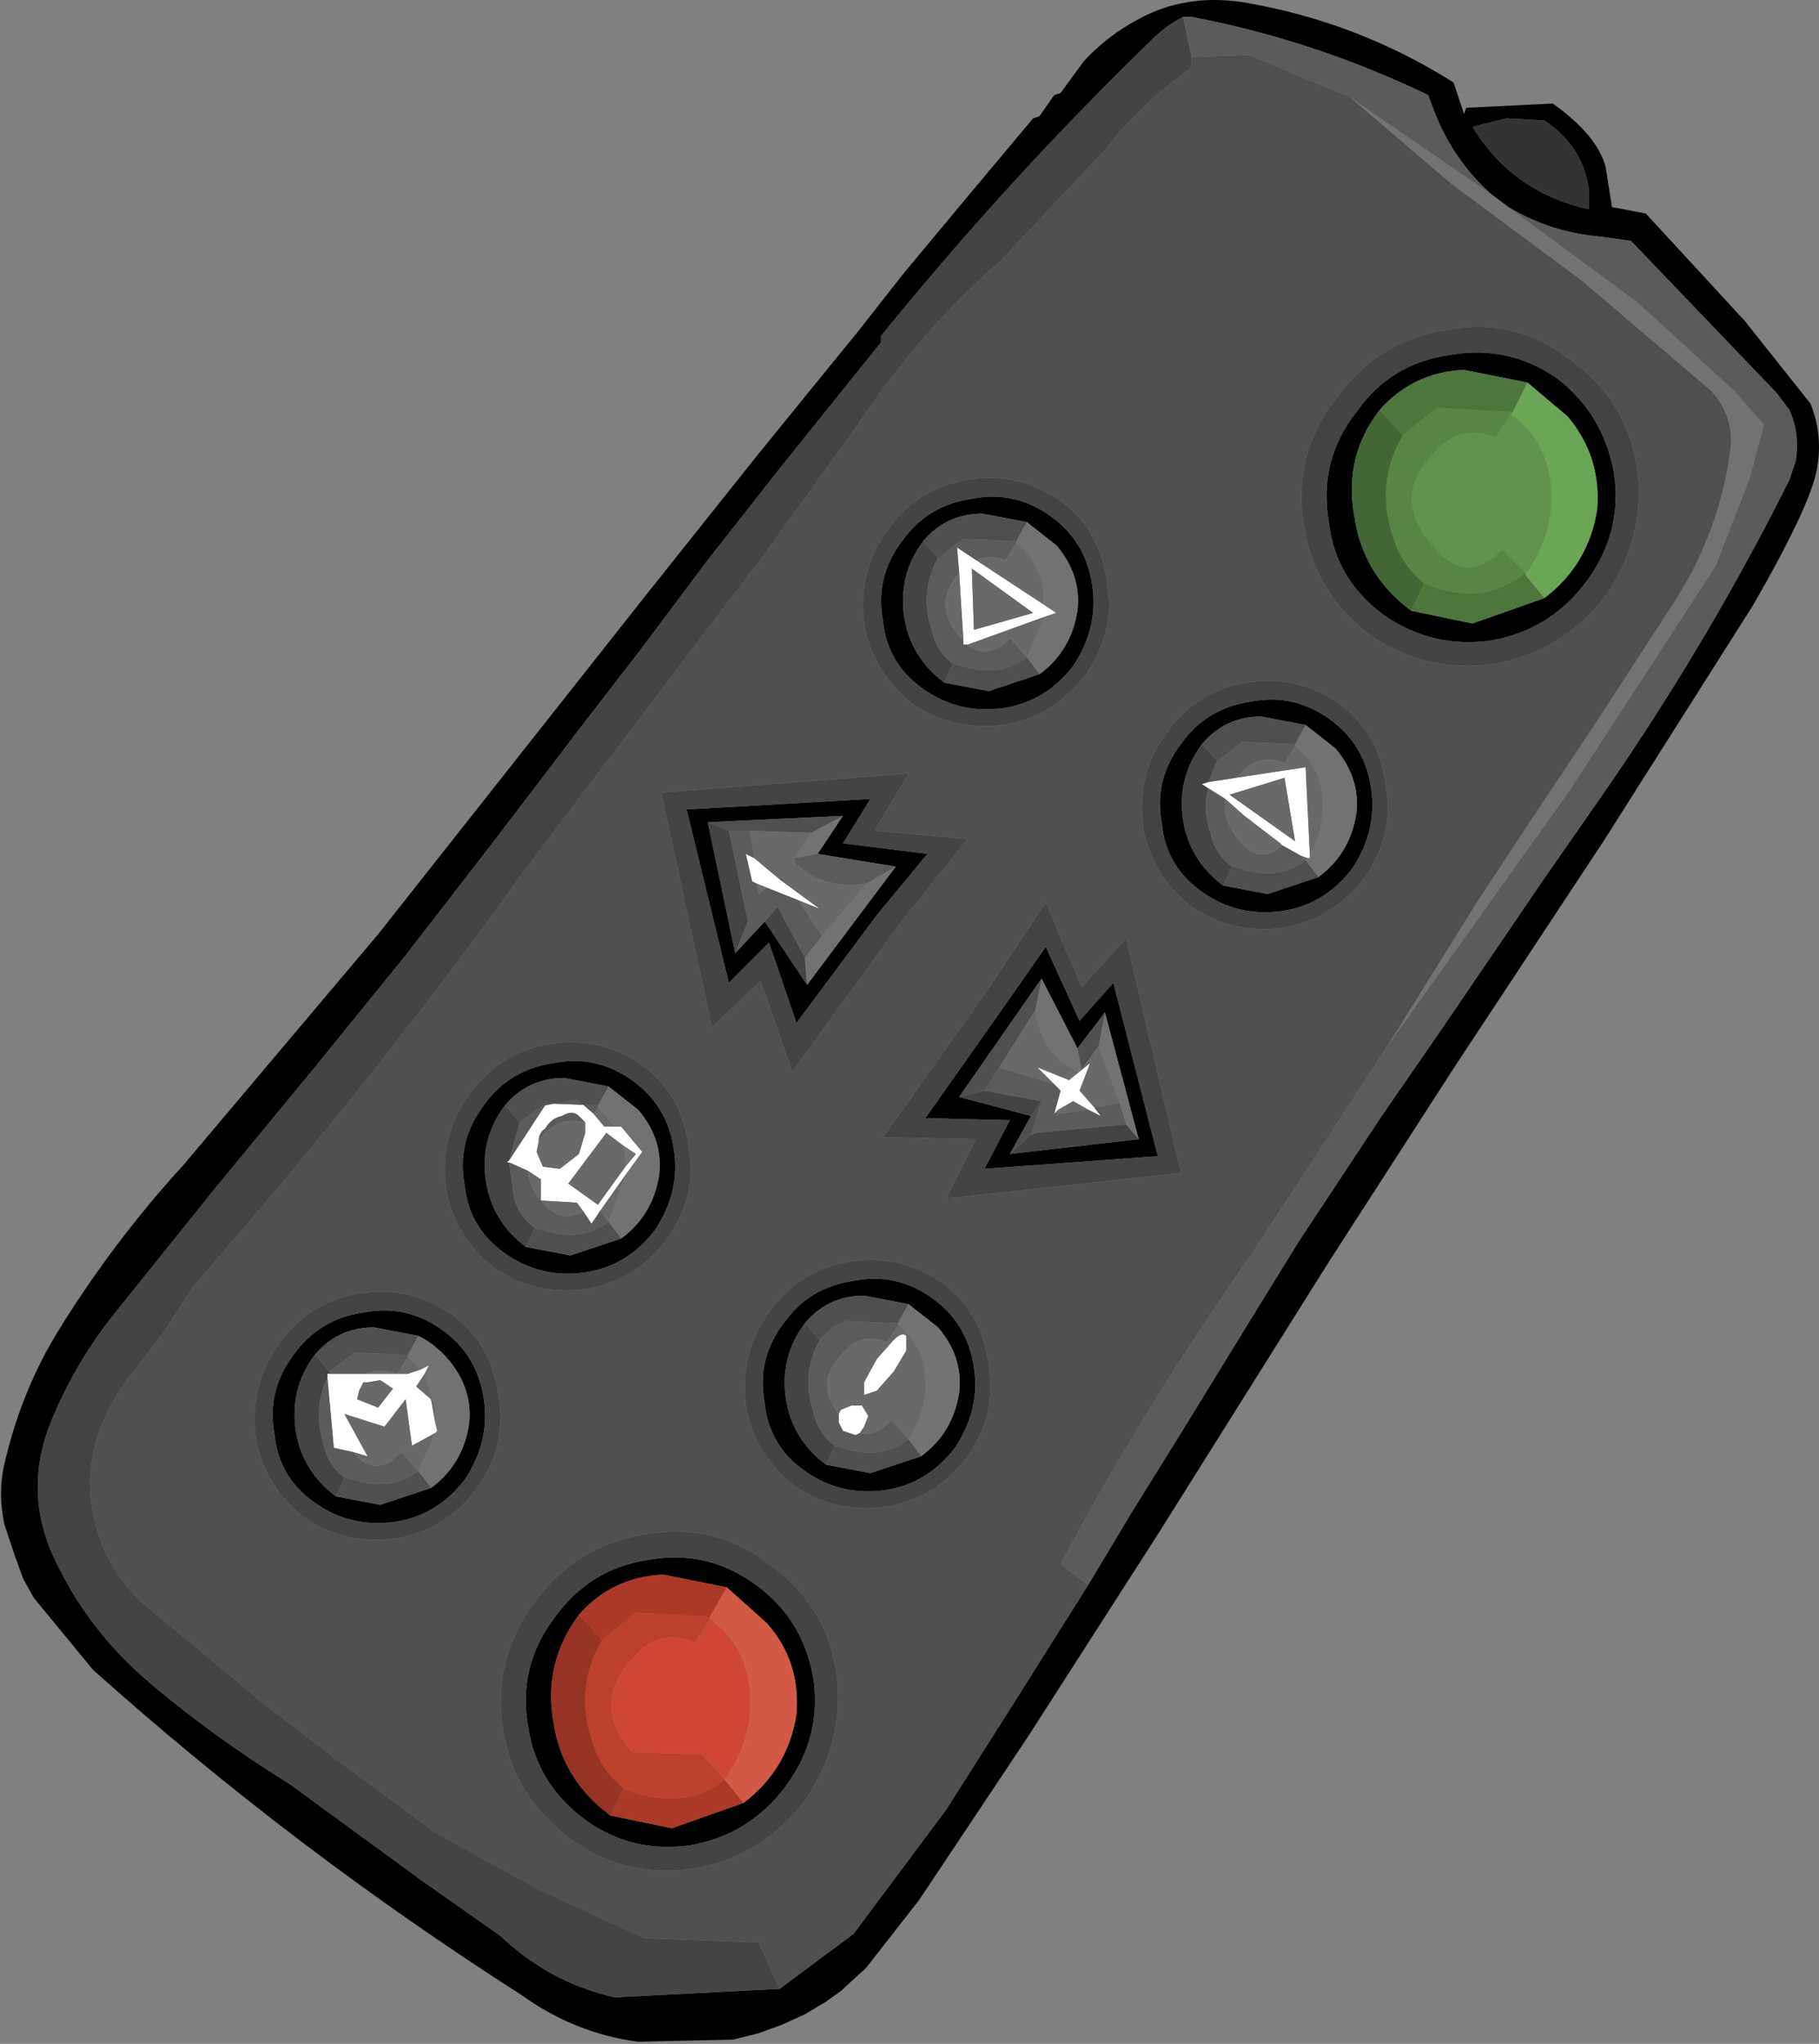 <?xml version="1.0" encoding="UTF-8" standalone="no"?>
<svg xmlns:xlink="http://www.w3.org/1999/xlink" height="48.35px" width="43.05px" xmlns="http://www.w3.org/2000/svg">
  <rect width="100%" height="100%" fill="#808080" stroke="none"/>
  <g transform="matrix(1.0, 0.0, 0.0, 1.0, -747.95, -5.7)">
    <path d="M773.7 43.2 L774.75 41.45 775.9 39.6 777.65 36.75 778.7 35.05 780.65 32.1 782.1 30.0 784.45 26.55 786.05 24.25 Q788.45 20.75 790.3 17.05 L790.45 16.6 Q790.55 15.95 790.3 15.4 L790.0 15.0 786.55 11.4 785.85 11.3 Q784.65 11.2 783.65 10.6 L783.25 10.3 Q782.35 9.5 781.9 8.35 L781.75 7.95 Q779.05 6.65 776.15 6.1 L775.95 6.1 Q775.55 6.3 775.2 6.65 771.8 9.95 768.8 13.65 L768.8 13.8 766.35 16.85 764.7 18.95 763.05 21.15 761.85 22.7 759.6 25.65 757.55 28.3 755.4 30.95 753.05 33.8 750.6 36.85 Q749.7 38.0 749.15 39.35 748.45 41.1 749.35 42.8 750.15 44.4 751.6 45.6 753.1 46.85 754.8 47.9 L757.95 50.2 759.8 51.5 Q760.95 52.6 762.5 52.95 L766.4 52.75 768.15 51.45 770.35 48.5 772.0 45.9 773.7 43.2 M790.95 16.8 Q790.8 17.65 789.45 20.0 L785.9 25.6 782.4 30.9 779.4 35.55 775.35 42.0 772.3 46.75 769.7 50.65 768.45 52.25 767.85 52.8 767.5 53.05 767.0 53.35 766.45 53.6 765.9 53.8 765.3 53.95 763.05 54.0 Q761.55 53.8 760.3 52.9 754.9 49.45 750.15 45.2 L748.75 43.5 748.5 43.05 748.3 42.5 748.05 41.75 Q747.9 41.0 748.05 40.35 748.45 38.6 749.35 37.15 750.65 35.05 752.3 33.25 L756.9 27.8 763.3 19.7 765.85 16.5 767.15 14.9 768.25 13.55 769.35 12.15 770.85 10.35 772.4 8.5 772.55 8.45 772.9 7.95 773.05 7.9 773.6 7.15 Q774.15 6.55 774.9 6.15 776.0 5.55 777.35 5.75 780.05 6.2 782.35 7.65 L782.6 8.4 782.65 8.25 784.7 8.15 Q785.75 8.9 785.95 9.65 L786.1 10.6 786.9 10.75 789.25 13.3 790.8 15.25 Q791.1 16.0 790.95 16.8 M782.8 8.7 Q783.75 10.25 785.55 10.65 L785.55 10.15 Q785.4 9.15 784.5 8.55 L783.6 8.5 782.8 8.7 M772.55 21.65 Q773.3 21.1 773.45 20.15 773.55 19.3 772.95 18.6 L772.25 18.05 771.2 17.85 Q770.35 17.85 769.8 18.5 769.2 19.3 769.35 20.3 769.5 21.25 770.3 21.85 L771.35 22.05 772.55 21.65 M772.8 17.9 Q773.65 18.5 773.8 19.55 773.95 20.55 773.35 21.45 772.7 22.3 771.7 22.45 770.65 22.6 769.8 22.0 768.95 21.4 768.85 20.4 768.65 19.35 769.3 18.5 769.9 17.65 770.95 17.5 771.95 17.3 772.8 17.9 M778.85 22.85 L777.8 22.65 Q776.95 22.65 776.4 23.3 775.8 24.1 775.95 25.1 776.1 26.05 776.9 26.65 L777.95 26.85 779.15 26.45 Q779.9 25.9 780.05 24.95 780.15 24.1 779.55 23.4 L778.85 22.85 M779.4 22.7 Q780.25 23.3 780.4 24.35 780.55 25.35 779.95 26.25 779.3 27.1 778.3 27.25 777.25 27.4 776.4 26.8 775.55 26.2 775.45 25.2 775.25 24.15 775.9 23.3 776.5 22.45 777.55 22.3 778.55 22.1 779.4 22.7 M786.15 16.9 Q786.35 18.3 785.5 19.45 784.65 20.6 783.25 20.85 781.85 21.05 780.7 20.25 779.55 19.4 779.4 18.05 779.15 16.6 780.05 15.45 780.85 14.3 782.25 14.1 783.65 13.85 784.8 14.65 785.9 15.5 786.15 16.9 M784.5 19.85 Q785.55 19.05 785.75 17.75 785.85 16.5 785.05 15.55 L784.1 14.75 782.6 14.45 Q781.4 14.5 780.6 15.4 779.75 16.5 780.0 17.9 780.2 19.3 781.35 20.15 L782.8 20.45 784.5 19.85 M774.9 32.65 L774.1 29.65 773.45 30.5 772.6 28.85 770.65 31.65 772.35 32.1 771.85 33.0 774.9 32.65 M772.7 28.1 L773.5 29.85 774.3 28.95 775.35 33.05 771.25 33.35 771.85 32.2 769.85 32.15 771.65 29.6 772.7 28.1 M770.55 39.95 Q769.9 40.8 768.9 40.95 767.85 41.1 767.0 40.5 766.15 39.9 766.05 38.9 765.85 37.85 766.5 37.0 767.1 36.15 768.15 36.0 769.15 35.8 770.0 36.4 770.85 37.0 771.0 38.05 771.15 39.05 770.55 39.95 M769.75 40.15 Q770.5 39.6 770.65 38.65 770.75 37.8 770.15 37.1 L769.45 36.55 768.4 36.35 Q767.55 36.35 767.0 37.0 766.4 37.8 766.55 38.8 766.7 39.75 767.5 40.35 L768.55 40.55 769.75 40.15 M767.3 25.9 L767.9 25.0 764.7 25.15 765.35 28.25 766.05 27.5 767.05 29.0 769.15 26.2 767.3 25.9 M766.15 28.0 L765.2 28.95 764.2 24.85 768.55 24.6 767.9 25.65 769.9 25.9 768.7 27.35 766.8 29.9 766.15 28.0 M762.65 35.0 Q763.4 34.45 763.55 33.5 763.65 32.65 763.05 31.95 L762.35 31.4 761.3 31.2 Q760.45 31.2 759.9 31.85 759.3 32.65 759.45 33.65 759.6 34.6 760.4 35.2 L761.45 35.4 762.65 35.0 M763.9 32.9 Q764.05 33.9 763.45 34.8 762.8 35.65 761.8 35.8 760.75 35.95 759.9 35.35 759.05 34.75 758.95 33.75 758.75 32.7 759.4 31.85 760.0 31.0 761.05 30.85 762.05 30.65 762.9 31.25 763.75 31.85 763.9 32.9 M758.15 40.9 Q758.9 40.35 759.05 39.4 759.15 38.55 758.55 37.85 758.25 37.5 757.85 37.3 L756.8 37.1 Q755.95 37.1 755.4 37.75 754.8 38.55 754.95 39.55 755.1 40.5 755.9 41.1 L756.95 41.3 758.15 40.9 M754.9 37.75 Q755.5 36.9 756.55 36.75 757.55 36.55 758.4 37.15 759.25 37.75 759.4 38.8 759.55 39.8 758.95 40.7 758.3 41.55 757.3 41.7 756.25 41.85 755.4 41.25 754.55 40.65 754.45 39.65 754.25 38.6 754.9 37.75 M765.15 43.25 L763.65 42.95 Q762.45 43.0 761.65 43.9 760.8 45.05 761.05 46.45 761.25 47.8 762.4 48.65 L763.85 48.95 765.55 48.35 Q766.6 47.55 766.8 46.25 766.9 45.0 766.1 44.1 L765.15 43.25 M760.45 46.55 Q760.2 45.15 761.05 44.0 761.9 42.8 763.3 42.6 764.7 42.35 765.85 43.2 766.95 44.0 767.2 45.4 767.4 46.8 766.55 47.95 765.7 49.1 764.3 49.35 762.9 49.55 761.8 48.75 760.65 47.9 760.45 46.55" fill="#000000" fill-rule="evenodd" stroke="none"/>
    <path d="M766.4 52.75 L762.5 52.95 Q760.95 52.6 759.8 51.5 L757.95 50.2 754.8 47.9 Q753.1 46.85 751.6 45.6 750.15 44.4 749.35 42.8 748.45 41.1 749.15 39.35 749.7 38.0 750.6 36.85 L753.05 33.8 755.4 30.95 757.55 28.3 759.6 25.65 761.85 22.7 763.05 21.15 764.7 18.95 766.35 16.85 768.8 13.8 768.8 13.65 Q771.8 9.95 775.2 6.65 775.55 6.3 775.95 6.1 L776.15 7.05 776.15 7.3 Q774.95 8.15 774.1 9.25 L771.65 11.85 Q769.75 13.5 768.25 15.75 L766.05 18.8 762.25 23.8 760.25 26.45 Q756.65 31.45 752.55 36.1 L751.8 37.25 750.95 38.35 Q749.6 40.2 750.35 42.2 750.75 43.2 751.6 43.85 L754.25 46.05 755.95 47.35 758.25 49.05 760.7 50.4 763.2 51.55 765.9 51.65 766.4 52.75 M779.55 15.15 Q780.55 13.75 782.2 13.5 783.8 13.2 785.1 14.2 786.45 15.15 786.7 16.8 786.9 18.4 785.95 19.8 784.95 21.1 783.35 21.4 781.7 21.65 780.35 20.7 779.05 19.7 778.8 18.1 778.55 16.45 779.55 15.15 M770.15 18.9 Q769.7 19.7 770.0 20.6 770.1 21.1 770.5 21.4 L770.3 21.85 Q769.5 21.25 769.35 20.3 769.2 19.3 769.8 18.5 L770.15 18.9 M773.05 17.55 Q774.0 18.25 774.15 19.5 774.35 20.65 773.65 21.65 772.9 22.65 771.7 22.85 770.5 23.0 769.55 22.35 768.6 21.6 768.4 20.45 768.25 19.2 768.95 18.25 769.65 17.25 770.85 17.05 772.05 16.85 773.05 17.55 M772.8 17.9 Q771.95 17.3 770.95 17.5 769.9 17.65 769.3 18.5 768.65 19.35 768.85 20.4 768.95 21.4 769.8 22.0 770.65 22.6 771.7 22.45 772.7 22.3 773.35 21.45 773.95 20.55 773.8 19.55 773.65 18.5 772.8 17.9 M776.55 24.2 L776.4 24.25 776.55 24.35 Q776.4 24.85 776.6 25.4 776.7 25.9 777.1 26.2 L776.9 26.65 Q776.1 26.05 775.95 25.1 775.8 24.1 776.4 23.3 L776.75 23.7 776.55 24.2 M779.4 22.7 Q778.55 22.1 777.55 22.3 776.5 22.45 775.9 23.3 775.25 24.15 775.45 25.2 775.55 26.2 776.4 26.8 777.25 27.4 778.3 27.25 779.3 27.1 779.95 26.25 780.55 25.35 780.4 24.35 780.25 23.3 779.4 22.7 M777.45 21.85 Q778.65 21.65 779.65 22.35 780.6 23.05 780.75 24.3 780.95 25.45 780.25 26.45 779.5 27.45 778.3 27.65 777.1 27.8 776.15 27.15 775.2 26.4 775.0 25.25 774.85 24.0 775.55 23.05 776.25 22.05 777.45 21.85 M786.15 16.9 Q785.9 15.5 784.8 14.65 783.65 13.85 782.25 14.1 780.85 14.3 780.05 15.45 779.15 16.6 779.4 18.05 779.55 19.4 780.7 20.25 781.85 21.05 783.25 20.85 784.65 20.6 785.5 19.45 786.35 18.3 786.15 16.9 M774.6 32.3 L774.9 32.65 771.85 33.0 772.35 32.55 772.45 32.5 774.6 32.3 M772.7 28.1 L771.65 29.6 769.85 32.15 771.85 32.2 771.25 33.35 775.35 33.05 774.3 28.95 773.5 29.85 772.7 28.1 M771.3 29.15 L772.7 27.05 773.55 29.05 774.6 27.9 775.9 33.45 770.35 34.05 771.05 32.65 768.85 32.6 771.3 29.15 M772.6 31.75 L772.35 32.1 770.65 31.65 771.25 31.5 772.6 31.75 M770.85 40.15 Q770.1 41.15 768.9 41.35 767.7 41.5 766.75 40.85 765.8 40.1 765.6 38.95 765.45 37.7 766.15 36.75 766.85 35.75 768.05 35.55 769.25 35.35 770.25 36.05 771.2 36.75 771.35 38.0 771.55 39.15 770.85 40.15 M770.55 39.95 Q771.15 39.05 771.0 38.05 770.85 37.0 770.0 36.4 769.15 35.8 768.15 36.0 767.1 36.15 766.5 37.0 765.85 37.85 766.05 38.9 766.15 39.9 767.0 40.5 767.85 41.1 768.9 40.95 769.9 40.8 770.55 39.95 M767.5 40.35 Q766.7 39.75 766.55 38.8 766.4 37.8 767.0 37.0 L767.35 37.4 Q766.9 38.2 767.2 39.1 767.3 39.6 767.7 39.9 L767.5 40.35 M769.45 24.0 L768.65 25.35 770.85 25.55 769.25 27.55 766.7 31.05 765.95 28.9 764.8 30.0 763.6 24.45 769.45 24.0 M767.05 29.0 L766.05 27.5 766.35 27.15 767.0 28.35 767.05 29.0 M765.35 28.25 L764.7 25.15 765.2 25.35 765.65 27.5 765.35 28.25 M766.15 28.0 L766.8 29.9 768.7 27.35 769.9 25.9 767.9 25.65 768.55 24.6 764.2 24.85 765.2 28.95 766.15 28.0 M763.15 30.9 Q764.1 31.6 764.25 32.85 764.45 34.0 763.75 35.0 763.0 36.0 761.8 36.2 760.6 36.35 759.65 35.7 758.7 34.95 758.5 33.8 758.35 32.55 759.05 31.6 759.75 30.6 760.95 30.4 762.15 30.2 763.15 30.9 M760.0 33.15 L759.95 33.2 760.0 33.2 760.1 33.95 Q760.2 34.45 760.6 34.75 L760.4 35.2 Q759.6 34.6 759.45 33.65 759.3 32.65 759.9 31.85 L760.25 32.25 760.0 33.15 M763.9 32.9 Q763.75 31.85 762.9 31.25 762.05 30.65 761.05 30.85 760.0 31.0 759.4 31.85 758.75 32.7 758.95 33.75 759.05 34.75 759.9 35.35 760.75 35.95 761.8 35.8 762.8 35.65 763.45 34.8 764.05 33.9 763.9 32.9 M758.65 36.8 Q759.6 37.5 759.75 38.75 759.95 39.9 759.25 40.9 758.5 41.9 757.3 42.1 756.1 42.25 755.15 41.6 754.2 40.85 754.0 39.7 753.85 38.45 754.55 37.5 755.25 36.5 756.45 36.3 757.65 36.1 758.65 36.8 M755.4 37.75 L755.75 38.15 755.75 38.2 755.7 38.2 755.7 38.3 Q755.35 39.0 755.6 39.85 755.7 40.35 756.1 40.65 L755.9 41.1 Q755.1 40.5 754.95 39.55 754.8 38.55 755.4 37.75 M754.9 37.75 Q754.25 38.6 754.45 39.65 754.55 40.65 755.4 41.25 756.25 41.85 757.3 41.7 758.3 41.55 758.95 40.7 759.55 39.8 759.4 38.8 759.25 37.75 758.4 37.15 757.55 36.55 756.55 36.75 755.5 36.9 754.9 37.75 M760.45 46.55 Q760.65 47.9 761.8 48.75 762.9 49.55 764.3 49.35 765.7 49.1 766.55 47.95 767.4 46.8 767.2 45.4 766.95 44.0 765.85 43.2 764.7 42.35 763.3 42.6 761.9 42.8 761.05 44.0 760.2 45.15 760.45 46.55 M759.85 46.6 Q759.6 44.95 760.6 43.6 761.6 42.25 763.2 42.0 764.85 41.7 766.15 42.7 767.5 43.65 767.75 45.3 767.95 46.9 767.0 48.3 766.0 49.6 764.4 49.9 762.75 50.15 761.45 49.2 760.1 48.2 759.85 46.6" fill="#444444" fill-rule="evenodd" stroke="none"/>
    <path d="M772.65 20.0 L772.95 20.2 772.65 20.3 770.85 20.95 770.75 20.95 770.75 20.85 770.65 19.25 770.6 18.65 771.05 18.95 772.65 20.0 M770.95 19.15 L771.0 20.6 772.4 20.2 770.95 19.15 M776.95 24.6 L776.55 24.35 776.4 24.25 776.55 24.2 777.2 24.1 778.85 23.85 778.95 25.9 778.95 26.0 778.9 26.0 778.75 25.95 778.3 25.7 778.25 25.65 777.4 25.0 776.95 24.6 M778.35 24.1 L777.05 24.5 778.6 25.6 778.35 24.1 M773.7 31.95 L773.35 31.75 773.0 31.95 772.9 32.05 773.05 31.5 772.9 31.35 772.5 30.95 773.25 31.25 773.75 30.85 773.5 31.5 773.85 31.9 774.0 32.1 773.7 31.95 M766.4 26.5 L766.6 26.65 767.35 27.2 766.85 27.0 766.1 26.7 765.85 26.6 765.75 26.55 765.6 25.9 765.8 26.0 766.4 26.5 M762.0 32.05 L762.25 32.35 762.5 32.35 762.65 32.35 763.15 32.95 762.75 33.5 762.15 34.35 761.95 34.65 761.75 34.35 761.6 34.15 760.75 34.1 760.75 33.6 760.45 33.4 760.0 33.2 759.95 33.2 760.0 33.15 760.85 31.85 761.6 31.7 762.0 32.05 M762.75 33.3 L763.0 33.0 762.7 32.8 762.3 32.5 761.4 33.7 762.1 34.2 762.75 33.3 M760.7 32.7 L760.65 32.95 760.8 33.3 761.2 33.35 761.65 33.0 761.8 32.5 761.8 32.25 761.65 32.1 Q761.5 31.95 761.25 32.1 761.0 32.15 760.85 32.4 760.7 32.5 760.7 32.7 M757.9 38.1 L758.1 38.0 758.0 38.2 757.8 38.5 758.15 38.8 758.25 39.35 758.3 39.55 758.25 39.6 757.7 39.9 757.55 38.8 757.05 39.45 756.1 39.15 756.65 40.15 756.3 40.05 755.85 39.95 755.7 38.3 755.7 38.2 755.75 38.2 756.6 38.2 757.6 38.2 757.9 38.1 M757.25 38.55 L757.1 38.45 756.95 38.35 756.65 38.4 756.55 38.4 756.45 38.6 756.4 38.8 756.9 39.0 757.25 38.55 M767.8 39.15 L767.85 39.05 768.1 38.95 768.35 38.95 768.5 39.2 768.4 39.45 768.3 39.6 768.2 39.65 767.9 39.55 767.8 39.35 767.8 39.15 M769.1 37.4 Q769.3 37.2 769.4 37.3 L769.4 37.65 769.1 38.15 768.7 38.6 768.4 38.7 768.4 38.4 768.7 37.85 769.1 37.4" fill="#ffffff" fill-rule="evenodd" stroke="none"/>
    <path d="M784.1 14.75 L785.05 15.55 Q785.85 16.5 785.75 17.75 785.55 19.05 784.5 19.85 L784.05 19.3 Q784.75 18.3 784.65 17.2 784.55 16.1 783.7 15.5 L783.75 15.45 784.1 14.75" fill="#6ba556" fill-rule="evenodd" stroke="none"/>
    <path d="M784.1 14.75 L783.75 15.45 781.95 15.35 781.15 16.0 780.6 15.4 Q781.4 14.5 782.6 14.45 L784.1 14.75 M784.05 19.3 L784.5 19.85 782.8 20.45 781.35 20.15 781.65 19.5 781.9 19.6 Q783.15 20.0 784.05 19.25 L784.05 19.3" fill="#4d763d" fill-rule="evenodd" stroke="none"/>
    <path d="M783.75 15.45 L783.7 15.5 783.35 16.05 Q782.5 15.7 781.9 16.4 780.85 17.45 781.85 18.6 782.65 19.6 783.5 18.7 L784.05 19.25 Q783.15 20.0 781.9 19.6 L781.65 19.5 Q781.1 19.05 780.9 18.35 780.5 17.1 781.15 16.0 L781.95 15.35 783.75 15.45" fill="#578545" fill-rule="evenodd" stroke="none"/>
    <path d="M781.35 20.15 Q780.2 19.3 780.0 17.9 779.75 16.5 780.6 15.4 L781.15 16.0 Q780.5 17.1 780.9 18.35 781.1 19.05 781.65 19.5 L781.35 20.15" fill="#426734" fill-rule="evenodd" stroke="none"/>
    <path d="M783.7 15.5 Q784.55 16.1 784.65 17.2 784.75 18.3 784.05 19.3 L784.05 19.25 783.5 18.7 Q782.65 19.6 781.85 18.6 780.85 17.45 781.9 16.4 782.5 15.7 783.35 16.05 L783.7 15.5" fill="#60934d" fill-rule="evenodd" stroke="none"/>
    <path d="M783.65 10.6 L786.7 12.85 789.0 14.95 789.7 15.75 789.35 17.05 788.55 19.1 785.1 24.4 780.75 30.5 782.9 27.05 784.05 25.3 785.75 22.75 787.6 19.9 Q788.65 18.25 788.9 16.35 789.0 15.55 788.45 14.95 L785.4 12.35 782.3 10.05 779.9 8.0 783.25 10.3 783.65 10.6 M772.0 18.55 L772.0 18.5 772.25 18.05 772.95 18.6 Q773.55 19.3 773.45 20.15 773.3 21.1 772.55 21.65 L772.25 21.25 772.65 20.3 772.95 20.2 772.65 20.0 772.65 19.8 Q772.6 19.0 772.0 18.55 M778.9 26.0 L778.95 26.0 778.95 25.9 Q779.3 25.3 779.25 24.6 779.2 23.8 778.6 23.35 L778.6 23.3 778.85 22.85 779.55 23.4 Q780.15 24.1 780.05 24.95 779.9 25.9 779.15 26.45 L778.85 26.05 778.9 26.0 M773.95 30.45 L774.1 29.65 774.9 32.65 774.6 32.3 774.45 31.8 773.95 30.45 M773.45 30.5 L773.55 31.0 773.45 31.05 Q772.6 30.65 772.45 29.6 L772.6 28.85 773.45 30.5 M769.45 36.55 L770.15 37.1 Q770.75 37.8 770.65 38.65 770.5 39.6 769.75 40.15 L769.45 39.75 Q769.9 39.05 769.85 38.3 769.8 37.5 769.2 37.05 L769.2 37.0 769.45 36.55 M767.9 25.0 L767.3 25.9 766.75 26.0 767.15 25.4 767.9 25.0 M769.15 26.2 L767.05 29.0 767.0 28.35 767.4 27.85 768.45 26.6 769.15 26.2 M762.75 33.5 L763.15 32.95 762.65 32.35 762.5 32.35 762.1 31.9 762.1 31.85 762.35 31.4 763.05 31.95 Q763.65 32.65 763.55 33.5 763.4 34.45 762.65 35.0 L762.35 34.6 762.75 33.5 M762.7 32.8 L763.0 33.0 762.75 33.3 762.75 33.15 762.7 32.8 M757.6 37.75 L757.85 37.3 Q758.25 37.5 758.55 37.85 759.15 38.55 759.05 39.4 758.9 40.35 758.15 40.9 L757.85 40.5 758.25 39.6 758.3 39.55 758.25 39.35 758.25 39.05 758.0 38.2 758.1 38.0 757.9 38.1 757.6 37.8 757.6 37.75" fill="#727272" fill-rule="evenodd" stroke="none"/>
    <path d="M780.75 30.5 L777.55 35.4 Q775.05 38.95 773.05 42.7 L773.7 43.2 772.0 45.9 770.35 48.5 768.15 51.45 766.4 52.75 765.9 51.65 763.2 51.55 760.7 50.4 758.25 49.05 755.95 47.35 754.25 46.05 751.6 43.85 Q750.75 43.2 750.35 42.2 749.6 40.2 750.95 38.35 L751.8 37.25 752.55 36.1 Q756.65 31.45 760.25 26.45 L762.25 23.8 766.05 18.8 768.25 15.75 Q769.75 13.5 771.65 11.85 L774.1 9.25 Q774.95 8.15 776.15 7.3 L776.15 7.05 777.5 7.0 779.9 8.0 782.3 10.05 785.4 12.35 788.45 14.95 Q789.0 15.55 788.9 16.35 788.65 18.25 787.6 19.9 L785.75 22.75 784.05 25.3 782.9 27.05 780.75 30.5 M779.55 15.15 Q778.55 16.45 778.8 18.1 779.05 19.7 780.35 20.7 781.7 21.65 783.35 21.4 784.95 21.1 785.95 19.8 786.9 18.4 786.7 16.8 786.45 15.15 785.1 14.2 783.8 13.2 782.2 13.5 780.55 13.75 779.55 15.15 M772.25 21.25 L772.55 21.65 771.35 22.05 770.3 21.85 770.5 21.4 770.7 21.45 Q771.6 21.75 772.25 21.25 M772.25 18.05 L772.0 18.5 770.75 18.45 770.15 18.9 769.8 18.5 Q770.35 17.85 771.2 17.85 L772.25 18.05 M773.05 17.55 Q772.05 16.85 770.85 17.05 769.65 17.25 768.95 18.25 768.25 19.2 768.4 20.45 768.6 21.6 769.55 22.35 770.5 23.0 771.7 22.85 772.9 22.65 773.65 21.65 774.35 20.65 774.15 19.5 774.0 18.25 773.05 17.55 M777.1 26.2 L777.3 26.25 Q778.2 26.55 778.85 26.05 L779.15 26.45 777.95 26.85 776.9 26.65 777.1 26.2 M776.75 23.7 L776.4 23.3 Q776.95 22.65 777.8 22.65 L778.85 22.85 778.6 23.3 777.35 23.25 776.75 23.7 M777.45 21.85 Q776.25 22.05 775.55 23.05 774.85 24.0 775.0 25.25 775.2 26.4 776.15 27.15 777.1 27.8 778.3 27.65 779.5 27.45 780.25 26.45 780.95 25.45 780.75 24.3 780.6 23.05 779.65 22.35 778.65 21.65 777.45 21.85 M774.1 29.65 L773.95 30.45 773.55 31.0 773.45 30.5 774.1 29.65 M772.6 28.85 L772.45 29.6 771.6 30.95 771.25 31.5 770.65 31.65 772.6 28.85 M771.3 29.15 L768.85 32.6 771.05 32.65 770.35 34.05 775.9 33.45 774.6 27.9 773.55 29.05 772.7 27.05 771.3 29.15 M772.6 31.75 L772.35 32.55 771.85 33.0 772.35 32.1 772.6 31.75 M770.85 40.15 Q771.55 39.15 771.35 38.0 771.2 36.75 770.25 36.05 769.25 35.35 768.05 35.55 766.85 35.75 766.15 36.75 765.45 37.7 765.6 38.95 765.8 40.1 766.75 40.85 767.7 41.5 768.9 41.35 770.1 41.15 770.85 40.15 M769.45 36.55 L769.2 37.0 767.95 36.95 Q767.6 37.1 767.35 37.4 L767.0 37.0 Q767.55 36.35 768.4 36.35 L769.45 36.55 M769.45 39.75 L769.75 40.15 768.55 40.55 767.5 40.35 767.7 39.9 767.9 39.95 Q768.8 40.25 769.45 39.75 M769.45 24.0 L763.6 24.45 764.8 30.0 765.95 28.9 766.7 31.05 769.25 27.55 770.85 25.55 768.65 25.35 769.45 24.0 M767.9 25.0 L767.15 25.4 765.7 25.35 765.2 25.35 764.7 25.15 767.9 25.0 M763.15 30.9 Q762.15 30.2 760.95 30.4 759.75 30.6 759.05 31.6 758.35 32.55 758.5 33.8 758.7 34.95 759.65 35.7 760.6 36.35 761.8 36.2 763.0 36.0 763.75 35.0 764.45 34.0 764.25 32.85 764.1 31.6 763.15 30.9 M762.35 31.4 L762.1 31.85 760.85 31.8 760.25 32.25 759.9 31.85 Q760.45 31.2 761.3 31.2 L762.35 31.4 M760.6 34.75 L760.8 34.8 Q761.7 35.1 762.35 34.6 L762.65 35.0 761.45 35.4 760.4 35.2 760.6 34.75 M758.65 36.8 Q757.65 36.1 756.45 36.3 755.25 36.5 754.55 37.5 753.85 38.45 754.0 39.7 754.2 40.85 755.15 41.6 756.1 42.25 757.3 42.1 758.5 41.9 759.25 40.9 759.95 39.9 759.75 38.75 759.6 37.5 758.65 36.8 M757.85 37.3 L757.6 37.75 756.35 37.7 755.75 38.15 755.4 37.75 Q755.95 37.1 756.8 37.1 L757.85 37.3 M757.85 40.5 L758.15 40.9 756.95 41.3 755.9 41.1 756.1 40.65 756.3 40.7 Q757.2 41.0 757.85 40.5 M759.85 46.6 Q760.1 48.2 761.45 49.2 762.75 50.15 764.4 49.9 766.0 49.6 767.0 48.3 767.95 46.9 767.75 45.3 767.5 43.65 766.15 42.7 764.85 41.7 763.2 42.0 761.6 42.25 760.6 43.6 759.6 44.95 759.85 46.6" fill="#4f4f4f" fill-rule="evenodd" stroke="none"/>
    <path d="M783.65 10.6 Q784.65 11.2 785.85 11.3 L786.55 11.4 790.0 15.0 790.3 15.4 Q790.55 15.95 790.45 16.6 L790.3 17.05 Q788.45 20.75 786.05 24.25 L784.45 26.55 782.1 30.0 780.65 32.1 778.7 35.05 777.65 36.75 775.9 39.6 774.75 41.45 773.7 43.2 773.05 42.7 Q775.05 38.95 777.55 35.4 L780.75 30.5 785.1 24.4 788.55 19.1 789.35 17.05 789.7 15.75 789.0 14.95 786.7 12.85 783.65 10.6 M775.95 6.1 L776.15 6.1 Q779.05 6.65 781.75 7.95 L781.9 8.35 Q782.35 9.5 783.25 10.3 L779.9 8.0 777.5 7.0 776.15 7.05 775.95 6.1 M772.0 18.5 L772.0 18.55 771.75 18.95 Q771.35 18.8 771.05 18.95 L770.6 18.65 770.65 19.25 Q770.0 20.0 770.65 20.75 L770.75 20.85 770.75 20.95 770.85 20.95 Q771.3 21.35 771.85 20.8 L772.25 21.25 Q771.6 21.75 770.7 21.45 L770.5 21.4 Q770.1 21.1 770.0 20.6 769.7 19.7 770.15 18.9 L770.75 18.45 772.0 18.5 M776.55 24.35 L776.95 24.6 Q776.85 25.05 777.25 25.55 777.75 26.2 778.3 25.7 L778.75 25.95 778.85 26.05 Q778.2 26.55 777.3 26.25 L777.1 26.2 Q776.7 25.9 776.6 25.4 776.4 24.85 776.55 24.35 M777.2 24.1 L776.55 24.2 776.75 23.7 777.35 23.25 778.6 23.3 778.6 23.35 778.35 23.75 Q777.75 23.5 777.3 24.0 L777.2 24.1 M774.45 31.8 L774.6 32.3 772.45 32.5 772.35 32.55 772.6 31.75 771.25 31.5 771.6 30.95 772.9 31.35 773.05 31.5 772.9 32.05 773.0 31.95 772.95 32.1 773.0 32.05 773.7 31.95 774.0 32.1 773.85 31.9 774.45 31.8 M769.2 37.0 L769.2 37.05 768.95 37.45 Q768.35 37.2 767.9 37.7 767.2 38.4 767.8 39.15 L767.8 39.35 767.9 39.55 768.2 39.65 768.3 39.6 Q768.65 39.7 769.05 39.3 L769.45 39.75 Q768.8 40.25 767.9 39.95 L767.7 39.9 Q767.3 39.6 767.2 39.1 766.9 38.2 767.35 37.4 767.6 37.1 767.95 36.95 L769.2 37.0 M766.75 26.0 L767.3 25.9 769.15 26.2 768.45 26.6 Q767.4 26.75 766.75 26.1 L766.75 26.0 M766.05 27.5 L765.35 28.25 765.65 27.5 765.2 25.35 765.7 25.35 765.8 26.0 765.6 25.9 765.75 26.55 765.85 26.6 765.9 26.85 766.1 26.7 766.85 27.0 767.4 27.85 767.0 28.35 766.35 27.15 766.05 27.5 M766.4 26.5 L766.45 26.45 766.6 26.65 766.4 26.5 M762.0 32.05 L761.6 31.7 760.85 31.85 760.0 33.15 760.25 32.25 760.85 31.8 762.1 31.85 762.1 31.9 762.0 32.05 M760.0 33.2 L760.45 33.4 Q760.45 33.75 760.75 34.1 761.25 34.7 761.75 34.35 L761.95 34.65 762.15 34.35 762.35 34.6 Q761.7 35.1 760.8 34.8 L760.6 34.75 Q760.2 34.45 760.1 33.95 L760.0 33.2 M760.7 32.7 Q760.7 32.5 760.85 32.4 761.0 32.15 761.25 32.1 761.5 31.95 761.65 32.1 L761.8 32.25 Q761.2 32.1 760.8 32.55 L760.7 32.7 M757.6 37.75 L757.6 37.8 757.35 38.2 Q756.9 38.05 756.6 38.2 L755.75 38.2 755.75 38.15 756.35 37.7 757.6 37.75 M755.7 38.3 L755.85 39.95 756.3 40.05 Q756.85 40.7 757.45 40.05 L757.85 40.5 Q757.2 41.0 756.3 40.7 L756.1 40.65 Q755.7 40.35 755.6 39.85 755.35 39.0 755.7 38.3" fill="#5b5b5b" fill-rule="evenodd" stroke="none"/>
    <path d="M772.0 18.55 Q772.6 19.0 772.65 19.8 L772.65 20.0 771.05 18.95 Q771.35 18.8 771.75 18.95 L772.0 18.55 M772.65 20.3 L772.25 21.25 771.85 20.8 Q771.3 21.35 770.85 20.95 L772.65 20.3 M770.75 20.85 L770.65 20.75 Q770.0 20.0 770.65 19.25 L770.75 20.85 M770.95 19.15 L772.4 20.2 771.0 20.6 770.95 19.15 M776.95 24.6 L777.4 25.0 778.25 25.65 778.3 25.7 Q777.75 26.2 777.25 25.55 776.85 25.05 776.95 24.6 M778.75 25.95 L778.9 26.0 778.85 26.05 778.75 25.95 M778.95 25.9 L778.85 23.85 777.2 24.1 777.3 24.0 Q777.75 23.5 778.35 23.75 L778.6 23.35 Q779.2 23.8 779.25 24.6 779.3 25.3 778.95 25.9 M778.35 24.1 L778.6 25.6 777.05 24.5 778.35 24.1 M773.95 30.45 L774.45 31.8 773.85 31.9 773.5 31.5 773.75 30.85 773.25 31.25 772.5 30.95 772.9 31.35 771.6 30.95 772.45 29.6 Q772.6 30.65 773.45 31.05 L773.55 31.0 773.95 30.45 M773.0 31.95 L773.35 31.75 773.7 31.95 773.0 32.05 772.95 32.1 773.0 31.95 M769.2 37.05 Q769.8 37.5 769.85 38.3 769.9 39.05 769.45 39.75 L769.05 39.3 Q768.65 39.7 768.3 39.6 L768.4 39.45 768.5 39.2 768.35 38.95 768.1 38.95 767.85 39.05 767.8 39.15 Q767.2 38.4 767.9 37.7 768.35 37.2 768.95 37.45 L769.2 37.05 M767.15 25.4 L766.75 26.0 766.75 26.1 Q767.4 26.75 768.45 26.6 L767.4 27.85 766.85 27.0 767.35 27.2 766.6 26.65 766.45 26.45 766.4 26.5 765.8 26.0 765.7 25.35 767.15 25.4 M766.1 26.7 L765.9 26.85 765.85 26.6 766.1 26.7 M762.5 32.35 L762.25 32.35 762.0 32.05 762.1 31.9 762.5 32.35 M760.45 33.4 L760.75 33.6 760.75 34.1 761.6 34.15 761.75 34.35 Q761.25 34.7 760.75 34.1 760.45 33.75 760.45 33.4 M762.15 34.35 L762.75 33.5 762.35 34.6 762.15 34.35 M762.7 32.8 L762.75 33.15 762.75 33.3 762.1 34.2 761.4 33.7 762.3 32.5 762.7 32.8 M761.8 32.25 L761.8 32.5 761.65 33.0 761.2 33.35 760.8 33.3 760.65 32.95 760.7 32.7 760.8 32.55 Q761.2 32.1 761.8 32.25 M757.6 37.8 L757.9 38.1 757.6 38.2 756.6 38.2 Q756.9 38.05 757.35 38.2 L757.6 37.8 M758.0 38.2 L758.25 39.05 758.25 39.35 758.15 38.8 757.8 38.5 758.0 38.2 M758.25 39.6 L757.85 40.5 757.45 40.05 Q756.85 40.7 756.3 40.05 L756.65 40.15 756.1 39.15 757.05 39.45 757.55 38.8 757.7 39.9 758.25 39.6 M757.25 38.55 L756.9 39.0 756.4 38.8 756.45 38.6 756.55 38.4 756.65 38.4 756.95 38.35 757.1 38.45 757.25 38.55 M769.1 37.4 L768.7 37.85 768.4 38.4 768.4 38.7 768.7 38.6 769.1 38.15 769.4 37.65 769.4 37.3 Q769.3 37.2 769.1 37.4" fill="#696969" fill-rule="evenodd" stroke="none"/>
    <path d="M782.8 8.7 L783.6 8.5 784.5 8.55 Q785.4 9.15 785.55 10.15 L785.55 10.65 Q783.75 10.25 782.8 8.7" fill="#333333" fill-rule="evenodd" stroke="none"/>
    <path d="M764.75 43.95 L763.0 43.85 762.2 44.5 761.65 43.9 Q762.45 43.0 763.65 42.95 L765.15 43.25 764.75 43.95 M762.7 48.0 L762.95 48.1 Q764.2 48.5 765.1 47.8 L765.55 48.35 763.85 48.95 762.4 48.65 762.7 48.0" fill="#ac3928" fill-rule="evenodd" stroke="none"/>
    <path d="M762.2 44.5 L763.0 43.85 764.75 43.95 764.75 44.0 764.4 44.55 Q763.55 44.2 762.95 44.9 761.9 46.0 762.9 47.15 L764.55 47.2 765.1 47.8 Q764.2 48.5 762.95 48.1 L762.7 48.0 Q762.15 47.55 761.95 46.85 761.55 45.6 762.2 44.5" fill="#bd3f2d" fill-rule="evenodd" stroke="none"/>
    <path d="M765.1 47.8 L764.55 47.2 762.9 47.15 Q761.9 46.0 762.95 44.9 763.55 44.2 764.4 44.55 L764.75 44.0 Q765.6 44.6 765.7 45.7 765.8 46.8 765.1 47.8" fill="#cf4734" fill-rule="evenodd" stroke="none"/>
    <path d="M761.65 43.9 L762.2 44.5 Q761.55 45.6 761.95 46.85 762.15 47.55 762.7 48.0 L762.4 48.65 Q761.25 47.8 761.05 46.45 760.8 45.05 761.65 43.9" fill="#973324" fill-rule="evenodd" stroke="none"/>
    <path d="M764.75 43.95 L765.15 43.25 766.1 44.1 Q766.9 45.0 766.8 46.25 766.6 47.55 765.55 48.35 L765.1 47.8 Q765.8 46.8 765.7 45.7 765.6 44.6 764.75 44.0 L764.75 43.95" fill="#d35947" fill-rule="evenodd" stroke="none"/>
  </g>
</svg>
